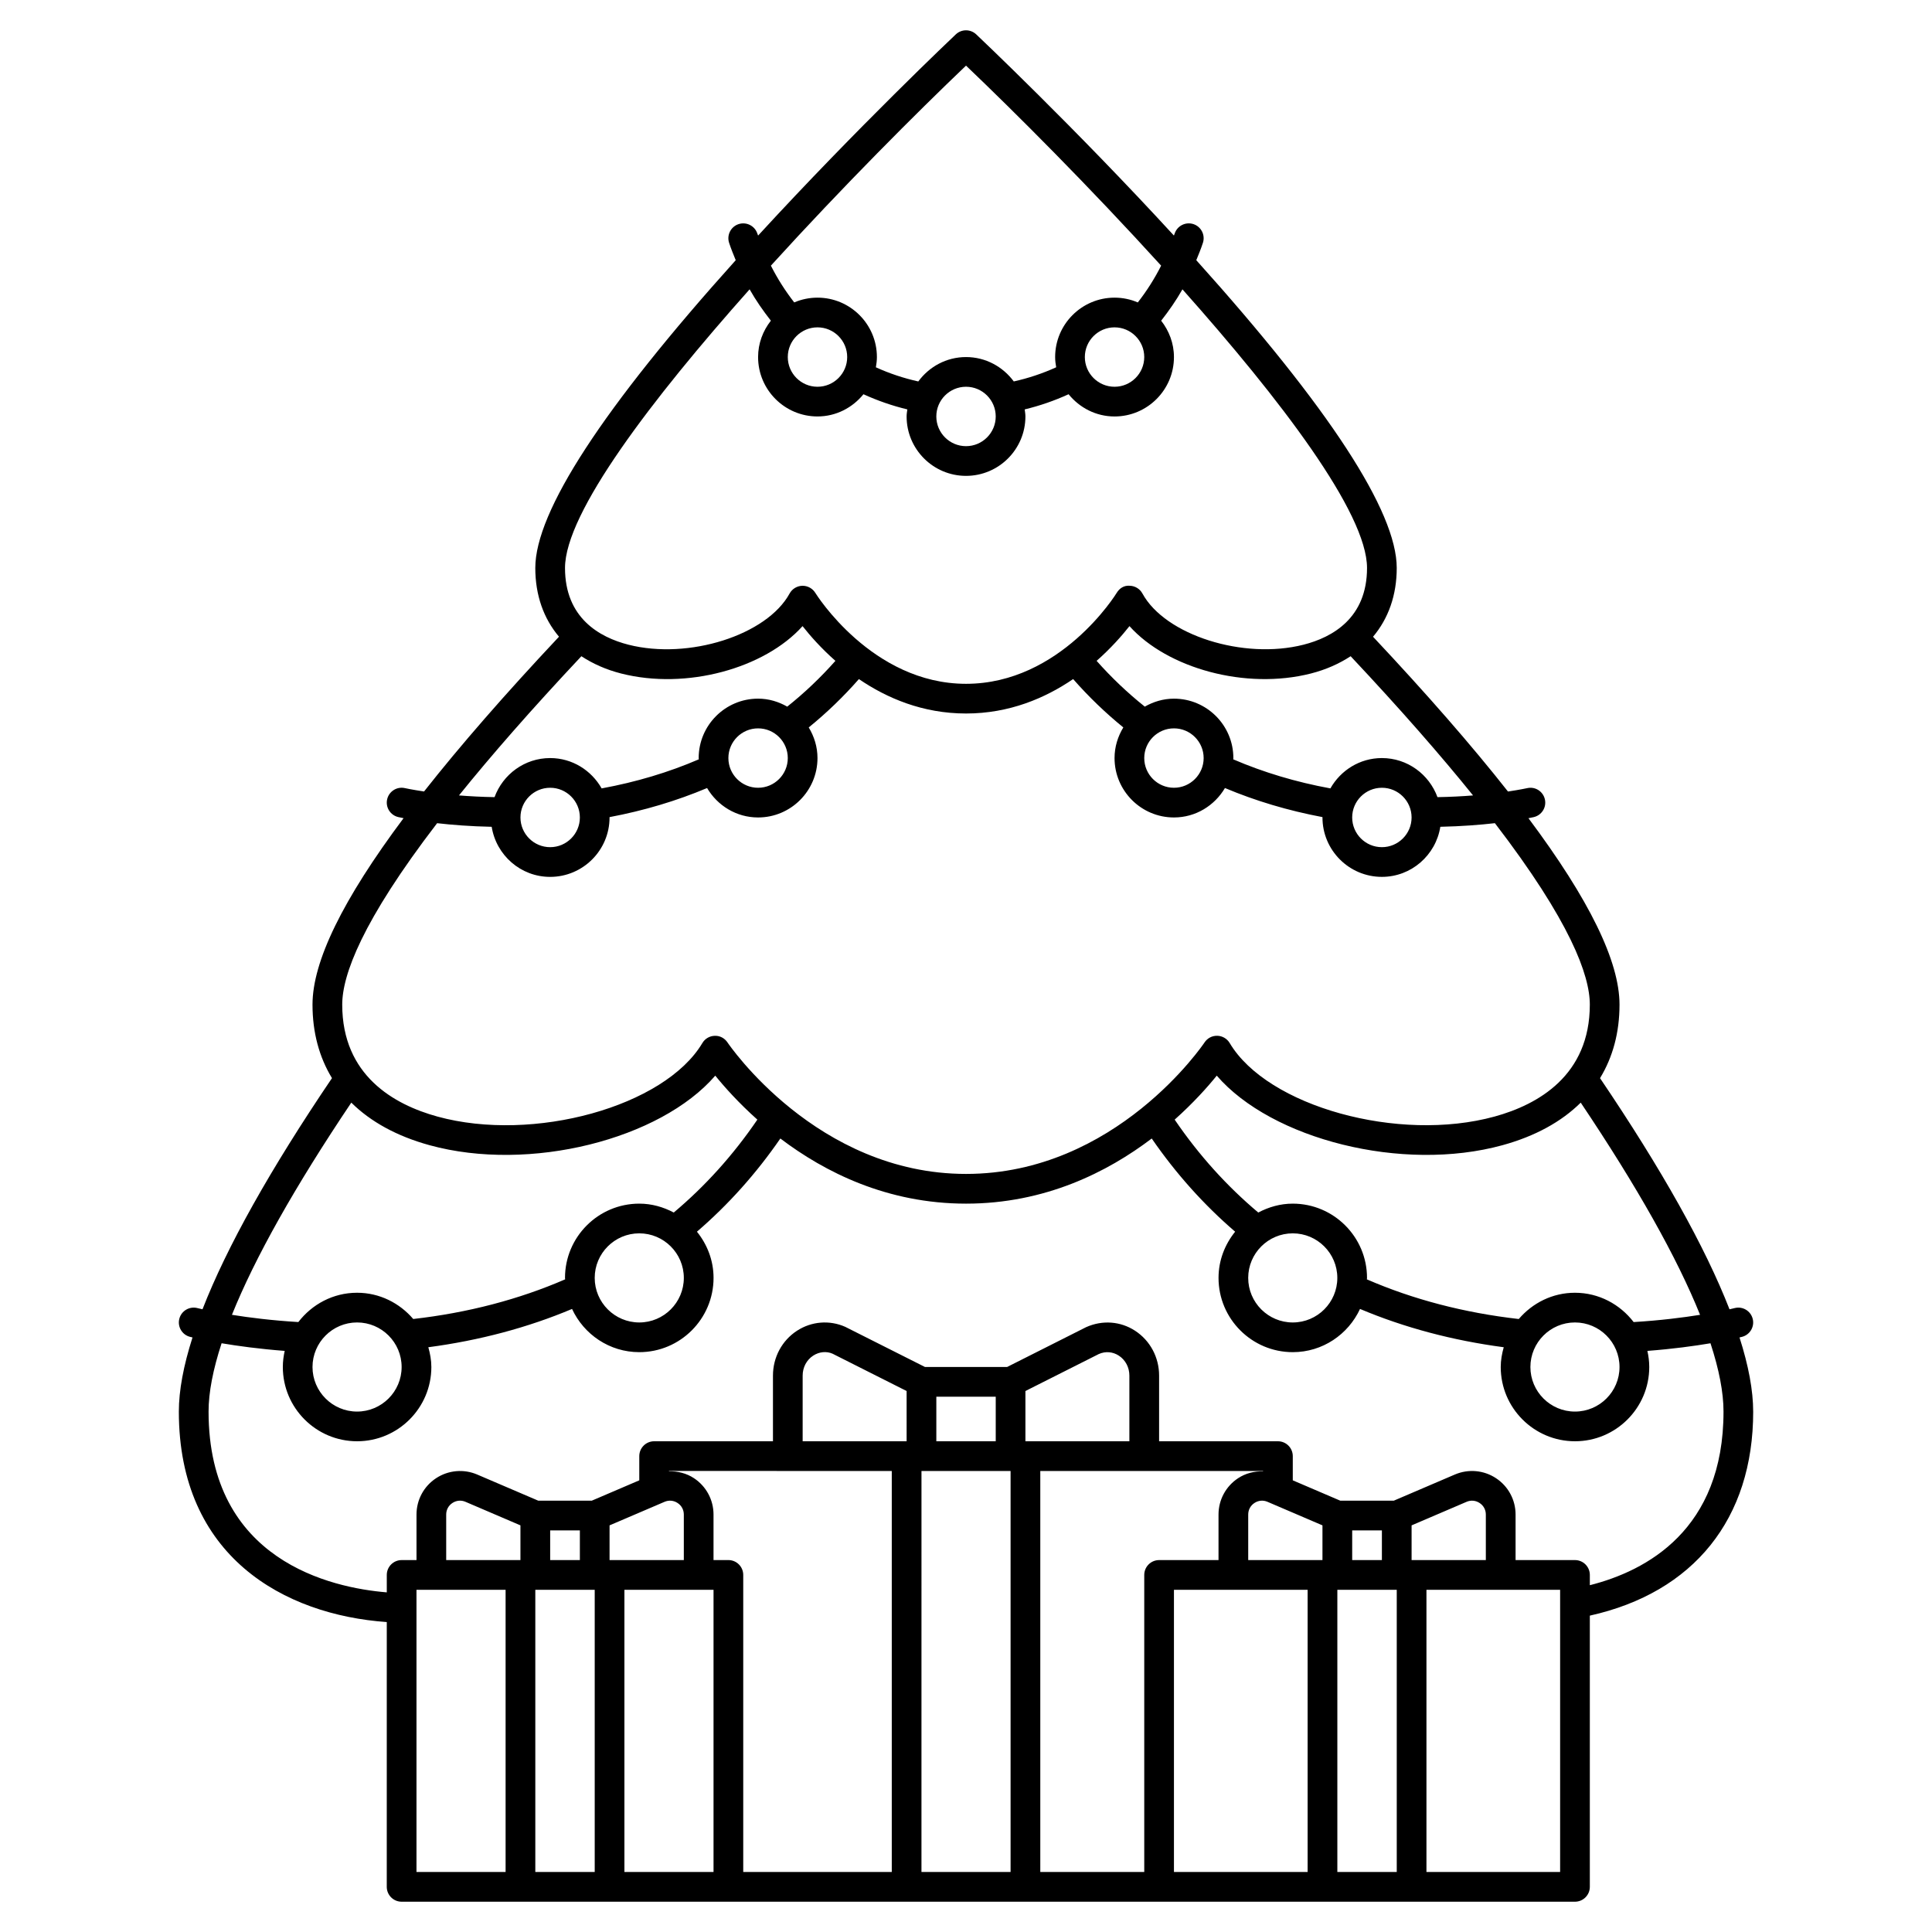 <?xml version="1.0" encoding="UTF-8"?>
<!-- Uploaded to: SVG Repo, www.svgrepo.com, Generator: SVG Repo Mixer Tools -->
<svg fill="#000000" width="800px" height="800px" version="1.1" viewBox="144 144 512 512" xmlns="http://www.w3.org/2000/svg">
 <path d="m608.61 518.08c0-5.594-1.23-12.168-3.621-19.641 0.379-0.09 0.613-0.148 0.672-0.164 2.102-0.543 3.367-2.691 2.82-4.793-0.547-2.102-2.676-3.367-4.793-2.824-0.023 0.008-0.496 0.125-1.352 0.32-6.469-16.578-17.938-37.059-34.312-61.258 3.383-5.555 5.164-12.082 5.164-19.48 0-11.461-7.992-27.824-24.129-49.406 0.82-0.156 1.297-0.266 1.387-0.289 2.117-0.484 3.445-2.59 2.965-4.707-0.48-2.121-2.582-3.465-4.707-2.969-0.043 0.008-1.887 0.414-5.074 0.891-9.555-12.137-21.461-25.789-35.762-41.016 4.07-4.832 6.281-11.008 6.281-18.23 0-14.949-17.906-42.402-53.121-81.562 0.617-1.512 1.242-3.023 1.754-4.59 0.676-2.066-0.445-4.289-2.512-4.973-2.07-0.668-4.289 0.445-4.973 2.512-0.059 0.176-0.137 0.344-0.199 0.52-26.352-28.703-52.129-53.066-52.395-53.316-1.52-1.43-3.883-1.43-5.398 0-0.27 0.25-26.043 24.617-52.398 53.32-0.059-0.176-0.141-0.344-0.199-0.52-0.68-2.062-2.898-3.184-4.973-2.512-2.062 0.68-3.188 2.906-2.512 4.973 0.516 1.566 1.137 3.078 1.754 4.59-35.219 39.156-53.117 66.609-53.117 81.559 0 7.223 2.207 13.398 6.281 18.219-14.305 15.23-26.203 28.879-35.762 41.016-3.188-0.473-5.031-0.879-5.074-0.891-2.109-0.484-4.227 0.852-4.707 2.969-0.48 2.117 0.848 4.223 2.965 4.707 0.086 0.02 0.562 0.125 1.387 0.285-16.137 21.594-24.133 37.953-24.133 49.414 0 7.391 1.781 13.926 5.16 19.48-16.379 24.199-27.852 44.68-34.312 61.258-0.852-0.191-1.328-0.312-1.348-0.316-2.109-0.539-4.25 0.723-4.793 2.824-0.543 2.106 0.719 4.25 2.82 4.793 0.059 0.016 0.293 0.074 0.672 0.164-2.387 7.481-3.621 14.051-3.621 19.645 0 38.398 27.859 53.855 55.105 55.781l-0.004 70.172c0 2.172 1.762 3.938 3.938 3.938h310.95c2.172 0 3.938-1.762 3.938-3.938v-71.875c27.543-6.129 43.293-25.656 43.293-54.078zm-47.23-23.617c6.512 0 11.809 5.297 11.809 11.809s-5.297 11.809-11.809 11.809-11.809-5.297-11.809-11.809c0-6.508 5.297-11.809 11.809-11.809zm0-7.871c-5.981 0-11.281 2.738-14.891 6.961-14.504-1.652-28.016-5.191-40.254-10.508 0.004-0.133 0.039-0.254 0.039-0.387 0-10.852-8.828-19.68-19.68-19.68-3.312 0-6.391 0.902-9.137 2.356-8.32-6.988-15.77-15.234-22.156-24.621 4.965-4.434 8.723-8.645 11.152-11.656 14.547 16.852 49.168 25.73 75.719 18.434 8.652-2.379 15.613-6.207 20.738-11.281 14.969 22.297 25.543 41.102 31.625 56.234-4.539 0.727-10.555 1.492-17.602 1.918-3.602-4.691-9.203-7.769-15.555-7.769zm-74.785-15.742c6.512 0 11.809 5.297 11.809 11.809s-5.297 11.809-11.809 11.809c-6.512 0-11.809-5.297-11.809-11.809s5.301-11.809 11.809-11.809zm38.348-115.6c-2.207-6.023-7.949-10.355-14.73-10.355-5.867 0-10.938 3.266-13.645 8.039-9.121-1.672-17.754-4.258-25.75-7.703 0.004-0.117 0.035-0.223 0.035-0.336 0-8.684-7.062-15.742-15.742-15.742-2.82 0-5.438 0.809-7.731 2.113-4.566-3.641-8.836-7.703-12.766-12.133 3.762-3.316 6.688-6.637 8.707-9.203 10.039 11.191 30.789 16.965 48.082 12.555 4.023-1.027 7.512-2.602 10.531-4.578 13.32 14.176 23.969 26.387 32.441 36.891-2.836 0.227-5.992 0.395-9.434 0.453zm-14.73-2.484c4.34 0 7.871 3.531 7.871 7.871 0 4.34-3.531 7.871-7.871 7.871-4.34 0-7.871-3.531-7.871-7.871 0-4.34 3.531-7.871 7.871-7.871zm-55.105-15.742c4.34 0 7.871 3.531 7.871 7.871 0 4.34-3.531 7.871-7.871 7.871-4.34 0-7.871-3.531-7.871-7.871 0-4.34 3.531-7.871 7.871-7.871zm-55.102-175.63c12.914 12.312 32.695 32.082 51.707 53.008-1.742 3.449-3.805 6.699-6.184 9.746-1.895-0.812-3.977-1.266-6.164-1.266-8.684 0-15.742 7.062-15.742 15.742 0 0.93 0.117 1.828 0.277 2.711-3.606 1.637-7.363 2.894-11.238 3.75-2.875-3.894-7.457-6.461-12.656-6.461s-9.781 2.562-12.648 6.465c-3.879-0.859-7.637-2.109-11.242-3.75 0.156-0.887 0.273-1.785 0.273-2.715 0-8.684-7.062-15.742-15.742-15.742-2.188 0-4.269 0.453-6.168 1.262-2.375-3.047-4.441-6.297-6.184-9.742 19.012-20.926 38.797-40.691 51.711-53.008zm31.488 77.23c0-4.34 3.531-7.871 7.871-7.871s7.871 3.531 7.871 7.871-3.531 7.871-7.871 7.871c-4.344 0-7.871-3.527-7.871-7.871zm-31.488 7.871c4.34 0 7.871 3.531 7.871 7.871 0 4.34-3.531 7.871-7.871 7.871s-7.871-3.531-7.871-7.871c-0.004-4.34 3.527-7.871 7.871-7.871zm-39.363-15.742c4.34 0 7.871 3.531 7.871 7.871s-3.531 7.871-7.871 7.871c-4.34 0-7.871-3.531-7.871-7.871s3.531-7.871 7.871-7.871zm-17.988-10.078c1.645 2.918 3.566 5.664 5.633 8.312-2.094 2.676-3.387 5.992-3.387 9.637 0 8.684 7.062 15.742 15.742 15.742 4.934 0 9.289-2.328 12.18-5.887 3.738 1.703 7.629 3.055 11.629 4.019-0.078 0.621-0.191 1.23-0.191 1.871 0 8.684 7.062 15.742 15.742 15.742 8.684 0 15.742-7.062 15.742-15.742 0-0.641-0.113-1.246-0.188-1.871 4-0.965 7.887-2.312 11.629-4.019 2.891 3.562 7.246 5.891 12.18 5.891 8.684 0 15.742-7.062 15.742-15.742 0-3.644-1.297-6.961-3.387-9.637 2.066-2.648 3.988-5.391 5.637-8.312 25.918 29.105 48.918 59.227 48.918 73.836 0 13.266-9.148 18.383-16.82 20.336-15.926 4.059-36.684-2.531-42.703-13.566-0.672-1.234-1.961-2.019-3.367-2.051-1.539-0.129-2.727 0.688-3.457 1.895-0.137 0.25-14.879 24.09-39.922 24.09-24.934 0-39.785-23.848-39.934-24.09-0.719-1.172-1.996-1.887-3.363-1.887h-0.094c-1.406 0.035-2.688 0.816-3.363 2.047-6.019 11.035-26.773 17.629-42.703 13.566-7.668-1.953-16.816-7.074-16.816-20.34 0-14.605 23-44.73 48.922-73.84zm-44.582 97.234c3.023 1.977 6.512 3.555 10.531 4.578 17.301 4.414 38.043-1.363 48.082-12.555 2.019 2.566 4.945 5.883 8.707 9.203-3.926 4.434-8.199 8.492-12.766 12.133-2.289-1.309-4.906-2.117-7.727-2.117-8.684 0-15.742 7.062-15.742 15.742 0 0.113 0.031 0.223 0.035 0.34-7.996 3.449-16.633 6.031-25.75 7.703-2.711-4.773-7.777-8.039-13.648-8.039-6.781 0-12.523 4.332-14.734 10.355-3.441-0.059-6.598-0.23-9.426-0.457 8.469-10.504 19.121-22.711 32.438-36.887zm54.699 26.988c0 4.34-3.531 7.871-7.871 7.871-4.34 0-7.871-3.531-7.871-7.871 0-4.34 3.531-7.871 7.871-7.871 4.34 0 7.871 3.531 7.871 7.871zm-55.102 15.742c0 4.34-3.531 7.871-7.871 7.871-4.34 0-7.871-3.531-7.871-7.871 0-4.34 3.531-7.871 7.871-7.871 4.34 0 7.871 3.531 7.871 7.871zm-37.828 1.516c3.93 0.449 8.828 0.844 14.461 0.957 1.199 7.504 7.66 13.273 15.492 13.273 8.684 0 15.742-7.062 15.742-15.742 0-0.031-0.008-0.062-0.008-0.094 9.109-1.715 17.77-4.301 25.855-7.707 2.742 4.641 7.746 7.797 13.516 7.797 8.684 0 15.742-7.062 15.742-15.742 0-2.981-0.879-5.734-2.32-8.113 4.754-3.863 9.207-8.156 13.297-12.816 7.387 5.035 16.895 9.121 28.387 9.121s21-4.086 28.387-9.125c4.094 4.664 8.543 8.953 13.297 12.816-1.445 2.383-2.324 5.137-2.324 8.117 0 8.684 7.062 15.742 15.742 15.742 5.769 0 10.773-3.156 13.516-7.801 8.082 3.406 16.742 5.988 25.855 7.707-0.004 0.031-0.012 0.062-0.012 0.094 0 8.684 7.062 15.742 15.742 15.742 7.832 0 14.297-5.769 15.492-13.273 5.633-0.117 10.531-0.512 14.461-0.957 19.969 26.02 25.156 40.297 25.156 48.082 0 18.785-13.723 26.5-25.23 29.664-25.43 6.988-60.211-2.66-70.207-19.477-0.691-1.164-1.938-1.895-3.285-1.926-1.398-0.031-2.629 0.637-3.379 1.762-0.234 0.359-23.477 34.848-63.211 34.848-39.613 0-62.977-34.496-63.211-34.84-0.746-1.125-2.008-1.82-3.379-1.758-1.355 0.031-2.598 0.754-3.285 1.922-10 16.816-44.773 26.465-70.207 19.477-11.512-3.168-25.23-10.879-25.23-29.672 0-7.785 5.188-22.059 25.148-48.078zm-22.742 74.055c5.125 5.074 12.086 8.902 20.738 11.281 26.551 7.297 61.168-1.578 75.719-18.434 2.43 3.012 6.188 7.223 11.152 11.656-6.387 9.379-13.836 17.633-22.156 24.621-2.75-1.457-5.828-2.356-9.141-2.356-10.852 0-19.68 8.828-19.68 19.68 0 0.129 0.035 0.25 0.039 0.383-12.25 5.316-25.754 8.859-40.258 10.508-3.613-4.219-8.91-6.957-14.887-6.957-6.356 0-11.957 3.078-15.559 7.766-7.047-0.426-13.062-1.188-17.602-1.918 6.09-15.133 16.66-33.934 31.633-56.23zm64.504 46.449c0-6.512 5.297-11.809 11.809-11.809s11.809 5.297 11.809 11.809-5.297 11.809-11.809 11.809c-6.512-0.004-11.809-5.301-11.809-11.809zm-62.977 11.805c6.512 0 11.809 5.297 11.809 11.809s-5.297 11.809-11.809 11.809c-6.512 0-11.809-5.297-11.809-11.809 0-6.508 5.301-11.809 11.809-11.809zm177.12 18.172 19.457-9.805c1.754-0.777 3.688-0.621 5.301 0.43 1.75 1.137 2.793 3.113 2.793 5.285v17.406h-27.551zm122.02 44.805h-19.68v-9.199l14.562-6.238c1.152-0.5 2.422-0.383 3.469 0.312 1.047 0.688 1.645 1.801 1.645 3.059v12.066zm-23.613 82.656h-15.742v-74.785h15.742zm-3.938-90.527v7.871h-7.871v-7.871zm-15.746 7.871h-19.68v-12.07c0-1.25 0.598-2.371 1.645-3.059 1.047-0.691 2.309-0.812 3.469-0.312l14.562 6.238v9.203zm-15.742-23.52c-2.312-0.055-4.629 0.504-6.625 1.824-3.246 2.141-5.184 5.734-5.184 9.625v12.07h-15.742c-2.172 0-3.938 1.762-3.938 3.938v78.719h-27.551v-106.27h59.039zm-66.914-0.094v106.27h-23.617l0.004-106.27zm-3.934-7.875h-15.742v-11.809h15.742zm-23.617 0h-27.551v-17.41c0-2.172 1.043-4.148 2.793-5.285 1.617-1.051 3.551-1.207 5.129-0.512l19.629 9.891zm-3.934 7.875v106.27l-39.363-0.004v-78.719c0-2.172-1.762-3.938-3.938-3.938h-3.938v-12.07c0-3.891-1.938-7.484-5.184-9.629-2-1.32-4.309-1.875-6.625-1.824l0.004-0.09zm-78.723 31.488v74.785h-15.742v-74.785zm7.871 0h23.617v74.785h-23.617zm10.629-23.312c1.152-0.5 2.422-0.383 3.469 0.312 1.047 0.688 1.645 1.801 1.645 3.059v12.066h-19.68v-9.199zm-22.434 7.566v7.871h-7.871v-7.871zm-15.746 7.871h-19.68v-12.07c0-1.25 0.598-2.371 1.645-3.059 1.047-0.691 2.309-0.812 3.469-0.312l14.562 6.238v9.203zm-3.938 7.875v74.785h-23.617v-74.785zm177.12 0h35.426v74.785h-35.426zm102.34 74.781h-35.426v-74.785h35.426zm7.875-76.004v-2.715c0-2.172-1.762-3.938-3.938-3.938h-15.742v-12.07c0-3.891-1.938-7.484-5.184-9.629-3.246-2.141-7.32-2.504-10.902-0.977l-16.188 6.934h-14.18l-12.59-5.394v-6.414c0-2.172-1.762-3.938-3.938-3.938h-31.488v-17.41c0-4.844-2.383-9.289-6.375-11.887-3.836-2.496-8.621-2.883-12.961-0.945l-20.953 10.562h-21.746l-21.133-10.641c-4.168-1.852-8.949-1.469-12.789 1.027-3.992 2.594-6.375 7.039-6.375 11.887v17.406h-31.488c-2.172 0-3.938 1.762-3.938 3.938v6.414l-12.59 5.394h-14.18l-16.184-6.93c-3.574-1.527-7.656-1.164-10.902 0.977-3.25 2.141-5.184 5.734-5.184 9.625v12.07h-3.938c-2.172 0-3.938 1.762-3.938 3.938v4.617c-14.668-1.207-47.23-8.359-47.23-47.914 0-5.082 1.176-11.145 3.453-18.105 4.242 0.719 9.949 1.508 16.723 2.027-0.305 1.379-0.496 2.801-0.496 4.269 0 10.852 8.828 19.68 19.68 19.68 10.852 0 19.68-8.828 19.68-19.68 0-1.828-0.332-3.562-0.801-5.238 13.594-1.805 26.363-5.211 38.086-10.148 3.129 6.742 9.918 11.453 17.82 11.453 10.852 0 19.68-8.828 19.68-19.68 0-4.652-1.688-8.875-4.402-12.246 8.258-7.106 15.68-15.371 22.105-24.695 11.75 8.91 28.293 17.262 49.211 17.262 20.914 0 37.461-8.348 49.207-17.262 6.422 9.324 13.848 17.594 22.105 24.695-2.715 3.367-4.402 7.594-4.402 12.246 0 10.852 8.828 19.68 19.68 19.68 7.902 0 14.691-4.715 17.816-11.453 11.715 4.938 24.48 8.344 38.086 10.148-0.465 1.676-0.797 3.414-0.797 5.238 0 10.852 8.828 19.68 19.68 19.68s19.68-8.828 19.68-19.68c0-1.473-0.188-2.894-0.496-4.269 6.777-0.516 12.48-1.305 16.723-2.023 2.277 6.961 3.453 13.02 3.453 18.102 0 31.375-20.492 42.242-35.422 46.012z"/>
</svg>
